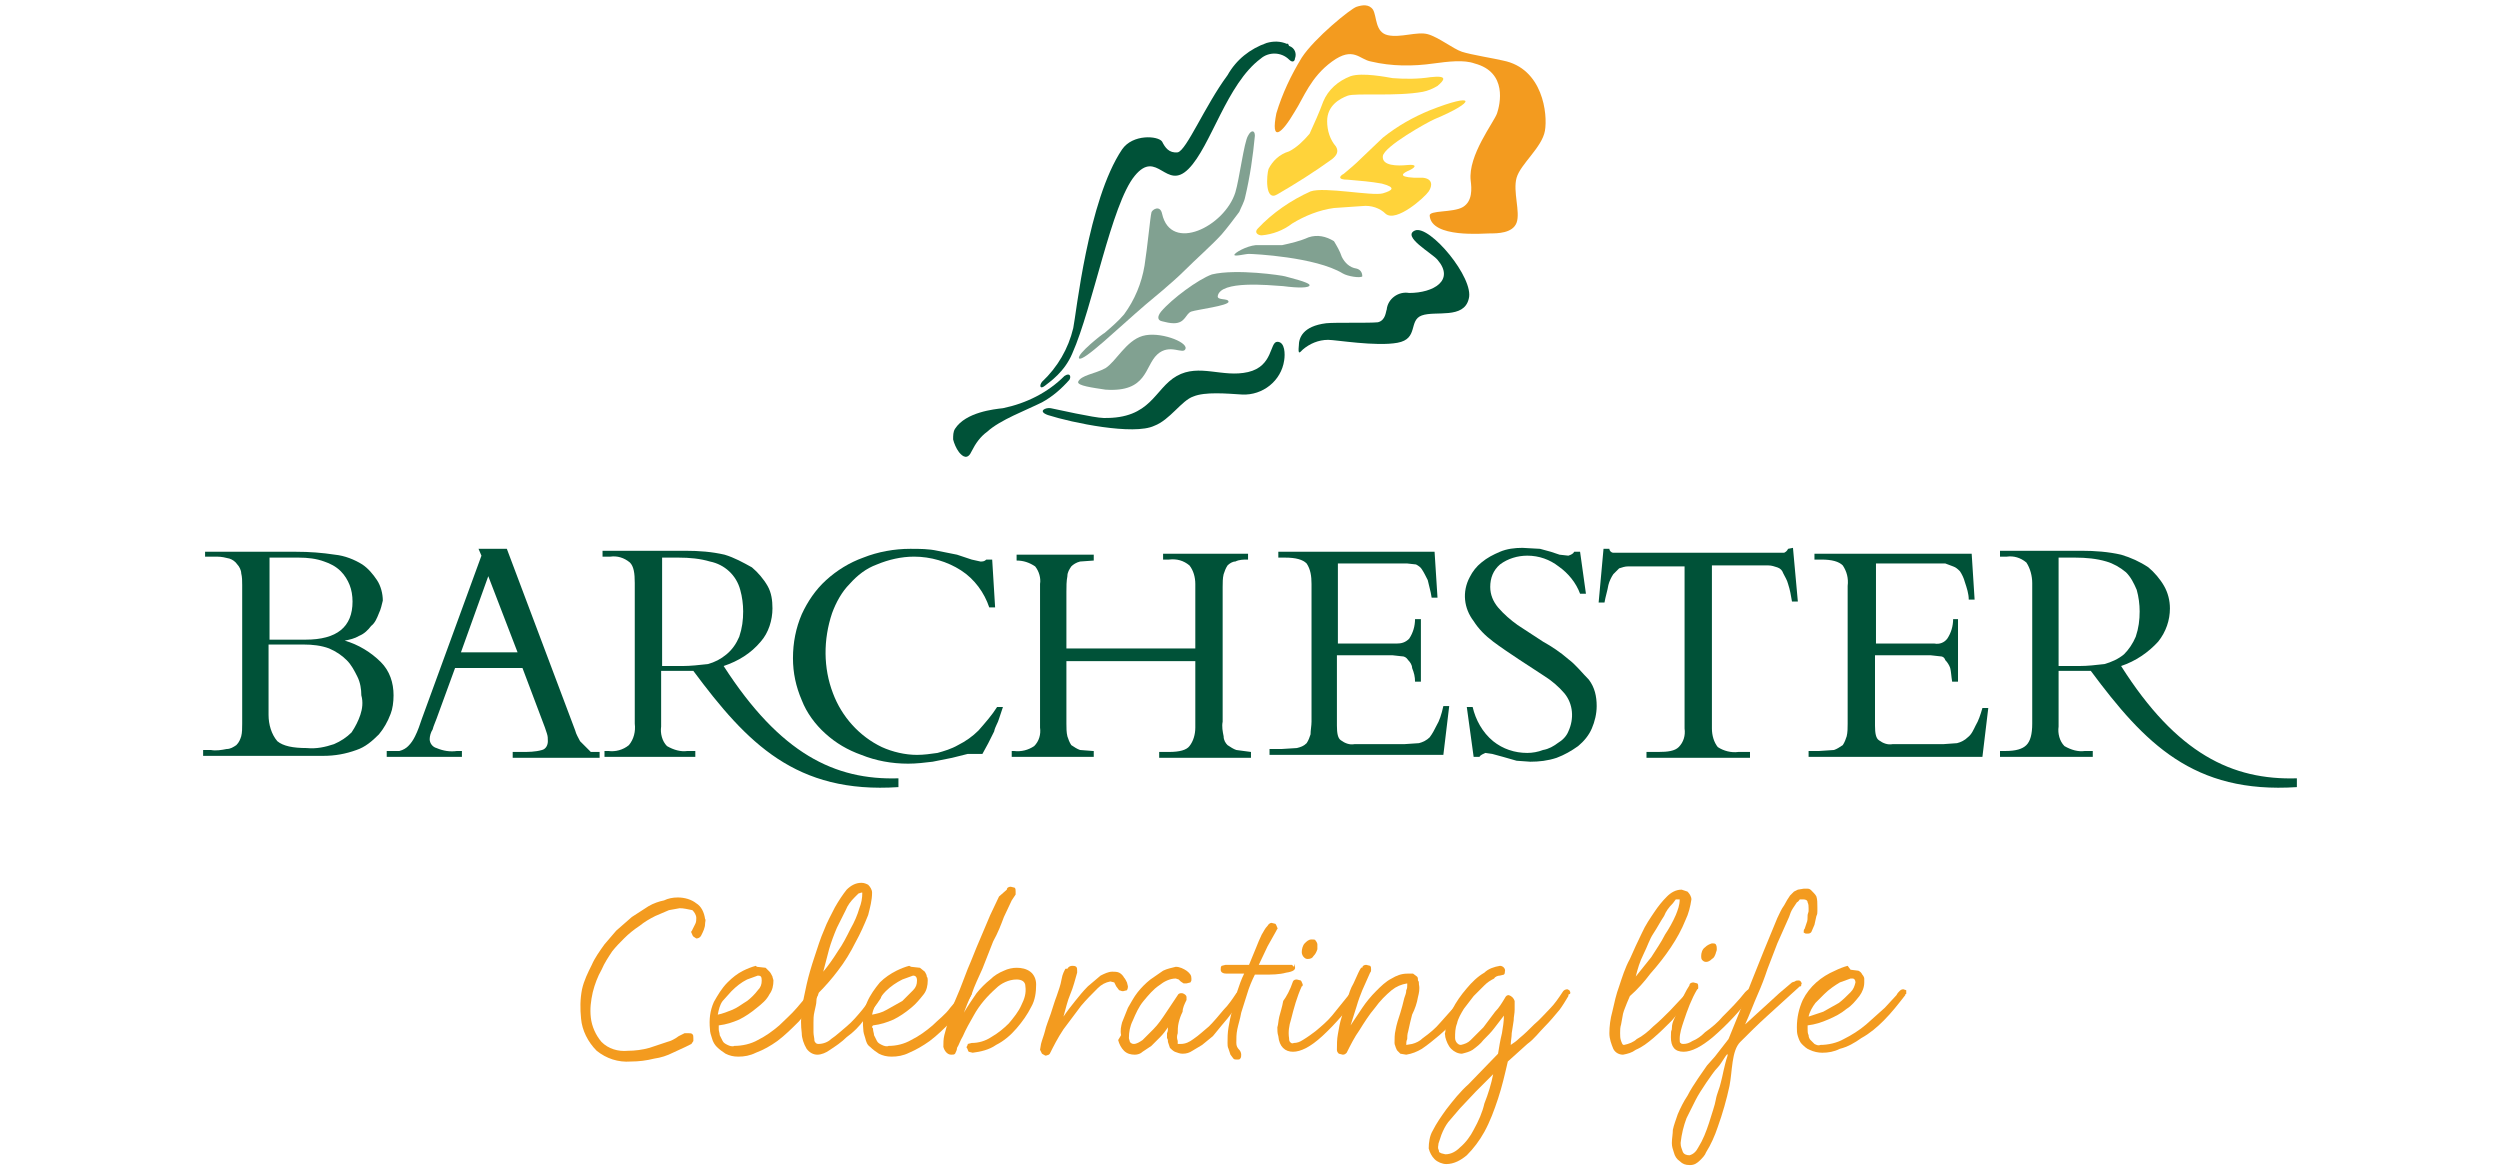 <?xml version="1.0" encoding="UTF-8"?> <!-- Generator: Adobe Illustrator 24.1.0, SVG Export Plug-In . SVG Version: 6.00 Build 0) --> <svg xmlns:cc="http://creativecommons.org/ns#" xmlns:dc="http://purl.org/dc/elements/1.1/" xmlns:rdf="http://www.w3.org/1999/02/22-rdf-syntax-ns#" xmlns="http://www.w3.org/2000/svg" xmlns:xlink="http://www.w3.org/1999/xlink" version="1.1" id="Layer_1" x="0px" y="0px" viewBox="0 0 256 120" style="enable-background:new 0 0 256 120;" xml:space="preserve"> <style type="text/css"> .st0{fill:none;} .st1{fill:#005238;} .st2{fill:#F39B1F;} .st3{fill:#FFD33A;} .st4{fill:#81A191;} </style> <rect x="0" class="st0" width="256" height="120"></rect> <g> <g> <path class="st1" d="M40.3,71.2c0-1.3-0.4-2.5-1.3-3.4c-1-1-2.3-1.8-3.7-2.2c0.5-0.1,1-0.2,1.5-0.5c0.5-0.2,0.9-0.6,1.2-1 c0.4-0.3,0.6-0.8,0.8-1.3c0.2-0.4,0.3-0.9,0.4-1.3c0-0.7-0.2-1.5-0.6-2.1c-0.4-0.6-0.9-1.2-1.5-1.6c-0.8-0.5-1.8-0.9-2.8-1 c-1.3-0.2-2.6-0.3-4-0.3h-9.3V57h1.2c0.5,0,0.9,0.1,1.3,0.2c0.3,0.1,0.6,0.3,0.8,0.6c0.2,0.2,0.4,0.6,0.4,0.9 c0.1,0.4,0.1,0.8,0.1,1.2v14.2c0,0.5,0,0.9-0.1,1.3c-0.1,0.3-0.2,0.6-0.5,0.9c-0.3,0.2-0.6,0.4-1,0.4c-0.5,0.1-1.1,0.2-1.6,0.1 h-0.8v0.6h12.3c1.2,0,2.3-0.2,3.4-0.6c0.9-0.3,1.6-0.9,2.3-1.6c0.5-0.6,0.9-1.3,1.2-2.1C40.2,72.6,40.3,71.9,40.3,71.2 M27.6,57.1 h3c0.9,0,1.8,0.1,2.6,0.4c0.6,0.2,1.2,0.5,1.7,1c0.4,0.4,0.7,0.9,0.9,1.4c0.2,0.5,0.3,1.1,0.3,1.7c0,2.6-1.6,3.9-4.8,3.9h-3.7 L27.6,57.1z M36.9,73.2c-0.2,0.6-0.5,1.2-0.9,1.8c-0.5,0.5-1.1,0.9-1.8,1.2c-0.9,0.3-1.8,0.5-2.8,0.4c-1.4,0-2.4-0.2-3-0.7 c-0.6-0.7-0.9-1.7-0.9-2.7V66h3.6c0.9,0,1.8,0.1,2.6,0.4c0.7,0.3,1.3,0.7,1.8,1.2c0.5,0.5,0.8,1.1,1.1,1.7 c0.3,0.6,0.4,1.3,0.4,1.9C37.2,71.9,37.1,72.6,36.9,73.2"></path> <path class="st1" d="M60,76.5l-0.6-0.6c-0.2-0.4-0.4-0.7-0.5-1.1l-7-18.6H49l0.3,0.7l-6.1,16.7c-0.2,0.6-0.4,1.2-0.7,1.8 c-0.2,0.4-0.4,0.7-0.7,1c-0.2,0.2-0.5,0.4-0.9,0.5h-1.3v0.6h7.7v-0.6h-0.5c-0.7,0.1-1.4,0-2.1-0.3c-0.4-0.1-0.7-0.5-0.7-0.9 c0-0.3,0.1-0.7,0.3-1c0.1-0.4,0.3-0.8,0.4-1.1l1.9-5.2h6.9l2.3,6.1l0.2,0.6c0.1,0.3,0.1,0.5,0.1,0.8c0,0.4-0.2,0.8-0.6,0.9 c-0.7,0.2-1.4,0.2-2.1,0.2h-0.9v0.6h8.9v-0.6h-0.9L60,76.5 M47.2,66.8L50,59l3,7.8H47.2z"></path> <path class="st1" d="M100.2,74.8c-0.6,0.6-1.3,1.1-2.1,1.5c-0.7,0.4-1.4,0.6-2.1,0.8c-0.7,0.1-1.4,0.2-2.1,0.2 c-1.2,0-2.5-0.3-3.6-0.8c-2.3-1.1-4.1-3.1-5-5.5c-1-2.6-1-5.5-0.1-8.2c0.4-1.1,1-2.2,1.8-3c0.8-0.9,1.7-1.6,2.8-2 c1.2-0.5,2.5-0.8,3.8-0.8c1.7,0,3.4,0.5,4.8,1.4c1.4,0.9,2.4,2.3,2.9,3.8h0.6l-0.3-4.9H101c-0.2,0.2-0.4,0.2-0.6,0.2l-0.9-0.2 L98,56.8l-2-0.4c-0.9-0.2-1.8-0.2-2.8-0.2c-1.6,0-3.3,0.3-4.8,0.9c-1.4,0.5-2.7,1.3-3.8,2.3c-1.1,1-1.9,2.2-2.5,3.5 c-0.6,1.4-0.9,2.9-0.9,4.5c0,1.5,0.3,2.9,0.9,4.3c0.5,1.3,1.4,2.5,2.4,3.4c1.1,1,2.3,1.7,3.7,2.2c1.5,0.6,3.1,0.9,4.8,0.9 c0.8,0,1.7-0.1,2.5-0.2l2-0.4l1.6-0.4h1.5l0.6-1.1l0.6-1.2c0.1-0.5,0.4-0.9,0.5-1.3l0.4-1.2h-0.6C101.6,73.2,100.9,74,100.2,74.8"></path> <path class="st1" d="M126.6,76.8c-0.3-0.1-0.6-0.3-0.9-0.5c-0.2-0.2-0.4-0.5-0.4-0.9c-0.1-0.5-0.2-1-0.1-1.5V60.1 c0-0.4,0-0.9,0.1-1.3c0.1-0.3,0.2-0.6,0.4-0.9c0.2-0.2,0.5-0.4,0.8-0.4c0.4-0.2,0.8-0.2,1.3-0.2v-0.6h-8.7v0.6h0.6 c0.8-0.1,1.5,0.1,2.1,0.6c0.4,0.5,0.6,1.2,0.6,1.9v6.6h-13.2v-5.8c0-0.5,0-1.1,0.1-1.6c0-0.4,0.2-0.7,0.4-1 c0.2-0.2,0.5-0.4,0.9-0.5l1.4-0.1v-0.6h-7.9v0.6c0.7,0,1.3,0.2,1.9,0.6c0.4,0.5,0.6,1.2,0.5,1.8v14.7c0.1,0.7-0.1,1.4-0.6,1.9 c-0.6,0.4-1.3,0.6-2.1,0.5h-0.2v0.6h8.4v-0.6h-0.1l-1.3-0.1c-0.3-0.1-0.6-0.3-0.9-0.5c-0.2-0.3-0.3-0.6-0.4-0.9 c-0.1-0.4-0.1-0.9-0.1-1.3v-6.4h13.2v6.8c0,0.7-0.2,1.4-0.6,1.9c-0.3,0.4-1,0.6-2.1,0.6h-1v0.6h9.4v-0.6L126.6,76.8"></path> <path class="st1" d="M147.1,74.3c-0.2,0.4-0.4,0.8-0.7,1.2c-0.3,0.3-0.7,0.5-1.1,0.6l-1.5,0.1h-5.1c-0.5,0.1-1-0.1-1.4-0.4 c-0.3-0.2-0.4-0.7-0.4-1.5v-7.2h5.7l0.9,0.1c0.3,0,0.5,0.1,0.7,0.4c0.2,0.2,0.4,0.5,0.4,0.8c0.2,0.5,0.3,0.9,0.3,1.4h0.6v-6.4 h-0.6c0,0.7-0.2,1.4-0.6,2c-0.4,0.4-0.8,0.5-1.3,0.5h-6v-8.2h7.1l0.9,0.1c0.2,0.1,0.5,0.3,0.6,0.5c0.2,0.3,0.4,0.7,0.6,1.1 c0.1,0.5,0.3,1.1,0.4,1.8h0.6l-0.3-4.7h-16v0.6h0.7c1.1,0,1.8,0.2,2.2,0.6c0.4,0.6,0.5,1.3,0.5,2.1v14.1c0,0.4-0.1,0.9-0.1,1.3 c-0.1,0.3-0.2,0.6-0.4,0.9c-0.3,0.3-0.6,0.4-1,0.5l-1.6,0.1H130v0.6h17.8l0.6-5h-0.6C147.6,73.2,147.4,73.8,147.1,74.3"></path> <path class="st1" d="M160.6,67.5c-0.8-0.7-1.7-1.3-2.6-1.8l-2.6-1.7c-0.7-0.5-1.4-1.1-2-1.8c-0.5-0.6-0.8-1.3-0.8-2.1 c0-0.9,0.3-1.7,1-2.3c0.8-0.6,1.8-0.9,2.8-0.9c1.2,0,2.3,0.4,3.2,1.1c1,0.7,1.8,1.7,2.2,2.8h0.6l-0.6-4.3h-0.6 c-0.1,0.2-0.3,0.3-0.6,0.4l-0.9-0.1l-0.9-0.3l-1.1-0.3l-1.8-0.1c-0.8,0-1.6,0.1-2.3,0.4c-0.7,0.3-1.3,0.6-1.9,1.1 c-0.5,0.4-0.9,0.9-1.2,1.5c-0.8,1.5-0.6,3.2,0.4,4.5c0.5,0.8,1.2,1.5,2,2.1c0.8,0.6,1.7,1.2,2.6,1.8l2.6,1.7 c0.8,0.5,1.5,1.1,2.1,1.8c0.9,1.1,1,2.6,0.4,3.9c-0.2,0.5-0.6,0.9-1.1,1.2c-0.4,0.3-0.9,0.6-1.5,0.7c-0.5,0.2-1.1,0.3-1.6,0.3 c-1.3,0-2.5-0.4-3.5-1.2c-1.1-0.9-1.8-2.2-2.1-3.5h-0.6l0.7,5.1h0.6c0.1-0.2,0.4-0.3,0.6-0.4l0.7,0.1l1.1,0.3l1.4,0.4l1.4,0.1 c0.9,0,1.8-0.1,2.7-0.4c0.8-0.3,1.5-0.7,2.2-1.2c0.6-0.5,1.1-1.1,1.4-1.8c0.3-0.7,0.5-1.5,0.5-2.3c0-1-0.2-1.9-0.8-2.7 C162,68.9,161.4,68.1,160.6,67.5"></path> <path class="st1" d="M183.1,56.2c-0.1,0.2-0.2,0.3-0.4,0.4h-17.5c-0.2,0-0.4-0.2-0.4-0.4h-0.6l-0.5,5.5h0.6 c0.1-0.6,0.3-1.2,0.4-1.8c0.1-0.4,0.3-0.8,0.5-1.1c0.2-0.2,0.4-0.4,0.6-0.6c0.3-0.1,0.6-0.2,0.9-0.2h5.8v16.6 c0.1,0.7-0.1,1.4-0.6,1.9c-0.4,0.4-1.1,0.5-2.1,0.5h-1.2v0.6h10.6v-0.6H178c-0.7,0.1-1.5-0.1-2.1-0.5c-0.4-0.5-0.6-1.2-0.6-1.9 V57.9h5.8c0.3,0,0.6,0.1,0.9,0.2c0.3,0.1,0.5,0.3,0.6,0.6c0.2,0.4,0.4,0.7,0.5,1.1c0.2,0.6,0.3,1.2,0.4,1.8h0.6l-0.5-5.5"></path> <path class="st1" d="M202.3,74.3c-0.2,0.4-0.4,0.9-0.8,1.2c-0.3,0.3-0.7,0.5-1.1,0.6l-1.4,0.1h-5.2c-0.5,0.1-1-0.1-1.4-0.4 c-0.3-0.2-0.4-0.7-0.4-1.5v-7.2h5.7l0.9,0.1c0.3,0,0.5,0.1,0.6,0.4c0.2,0.2,0.4,0.5,0.5,0.8c0.1,0.4,0.1,0.8,0.2,1.4h0.6v-6.4H200 c0,0.7-0.2,1.4-0.6,2c-0.3,0.4-0.8,0.6-1.3,0.5h-6v-8.2h7.1L200,58c0.3,0.1,0.5,0.3,0.7,0.5c0.2,0.3,0.4,0.7,0.5,1.1 c0.2,0.6,0.4,1.2,0.4,1.8h0.6l-0.3-4.7h-16.1v0.6h0.7c1.1,0,1.8,0.2,2.2,0.6c0.4,0.6,0.6,1.3,0.5,2.1v14.1c0,0.4,0,0.9-0.1,1.3 c-0.1,0.3-0.2,0.6-0.4,0.9c-0.3,0.2-0.6,0.4-0.9,0.5l-1.6,0.1h-1v0.6H203l0.6-5H203C202.8,73.2,202.6,73.8,202.3,74.3"></path> <path class="st1" d="M74.1,68.2c1.5-0.5,2.8-1.3,3.8-2.5c0.8-0.9,1.2-2.2,1.2-3.4c0-0.8-0.1-1.6-0.5-2.3c-0.4-0.7-1-1.4-1.6-1.9 c-0.9-0.5-1.8-1-2.8-1.3c-1.3-0.3-2.6-0.4-4-0.4h-8.5V57h0.8c0.7-0.1,1.4,0.1,2,0.6c0.4,0.4,0.5,1.1,0.5,2.1v14.4 c0.1,0.8-0.1,1.6-0.6,2.2c-0.6,0.5-1.4,0.7-2.1,0.6h-0.4v0.6h9.3v-0.6h-0.8c-0.7,0.1-1.4-0.1-2.1-0.5c-0.5-0.5-0.7-1.3-0.6-2v-5.7 h3.3c5.5,7.4,10.5,12.6,21,11.9v-0.9C85.5,79.9,79.9,77.2,74.1,68.2 M69.9,68.2h-2.1V57.1h1.7c1.1,0,2.2,0.1,3.2,0.4 c1.5,0.3,2.7,1.4,3.1,2.9c0.2,0.7,0.3,1.5,0.3,2.2c0,0.9-0.1,1.7-0.4,2.6c-0.3,0.7-0.7,1.3-1.3,1.8c-0.6,0.5-1.2,0.8-1.9,1 C71.6,68.1,70.7,68.2,69.9,68.2"></path> <path class="st1" d="M217.2,68.2c1.5-0.5,2.8-1.4,3.8-2.5c0.8-1,1.2-2.2,1.2-3.4c0-0.8-0.2-1.6-0.6-2.3c-0.4-0.7-1-1.4-1.6-1.9 c-0.9-0.6-1.8-1-2.8-1.3c-1.3-0.3-2.7-0.4-4-0.4h-8.4V57h0.7c0.7-0.1,1.4,0.1,2,0.6c0.4,0.6,0.6,1.4,0.6,2.1v14.4 c0,1.1-0.2,1.8-0.6,2.2c-0.4,0.4-1.1,0.6-2.1,0.6h-0.6v0.6h9.5v-0.6h-0.8c-0.7,0.1-1.4-0.1-2.1-0.5c-0.5-0.5-0.7-1.3-0.6-2v-5.7 h3.3c5.5,7.4,10.5,12.6,21.1,11.9v-0.9C228.6,79.9,222.9,77.2,217.2,68.2 M212.9,68.2h-2.1V57.1h1.7c1.1,0,2.2,0.1,3.2,0.4 c0.7,0.2,1.4,0.6,2,1.1c0.5,0.5,0.8,1.1,1.1,1.8c0.2,0.7,0.3,1.5,0.3,2.2c0,0.9-0.1,1.7-0.4,2.6c-0.3,0.7-0.7,1.3-1.2,1.8 c-0.6,0.5-1.3,0.8-2,1C214.6,68.1,213.8,68.2,212.9,68.2"></path> <path class="st1" d="M133.4,35.8c0.7-0.6,1.6-1,2.6-1c0.8,0,4.9,0.7,7.1,0.3c2.2-0.4,1.1-2.3,2.5-2.8c1.4-0.5,4.3,0.4,4.8-1.7 c0.6-2.1-4-7.6-5.5-7c-1.4,0.6,1.7,2.3,2.3,3c1.8,2.1-0.4,3.4-2.9,3.4c-1.1-0.2-2.2,0.6-2.3,1.7c-0.1,0.2-0.1,1.1-0.9,1.3 c-0.9,0.1-4.3,0-5.3,0.1c-2.4,0.3-2.8,1.5-2.8,2.3C132.9,36.4,133.1,36.1,133.4,35.8"></path> <path class="st1" d="M118.2,43.6c1.6-0.6,2.8-2.6,4-3c1.2-0.5,3.4-0.3,5-0.2c2.1,0.1,4-1.4,4.3-3.5c0.1-0.6,0.1-1.9-0.7-1.9 s-0.4,2.5-3,3.1c-2.6,0.6-5-0.9-7.3,0.4c-2.3,1.3-2.6,4.4-7.5,4.3c-0.9,0-4.9-0.9-5.4-1c-0.5-0.1-1.4,0.3-0.3,0.7 C109.8,43.3,116.1,44.6,118.2,43.6"></path> </g> <g> <path class="st2" d="M132.6,11.4c0.9-1.4,1.6-3.5,3.8-5.1s2.8-0.2,4,0c2.1,0.5,4.3,0.5,6.4,0.2c1.5-0.2,3.1-0.4,4.2,0 c3.4,0.9,2.6,4.2,2.3,5.1c-0.3,0.9-3,4.3-2.7,6.9c0.1,0.8,0.2,2.1-0.8,2.7s-3.5,0.3-3.4,0.9c0.2,2.3,5.5,1.8,6.2,1.8 c0.7,0,2.3,0,2.7-1.1c0.4-1.1-0.4-3.2,0-4.6c0.4-1.4,2.6-3.1,2.9-4.8S158,7,153.9,6.2c-0.8-0.2-3.3-0.6-4.2-0.9 c-0.9-0.3-2.4-1.5-3.5-1.8c-1.1-0.3-2.8,0.4-4.1,0.1c-1.3-0.3-1.1-1.9-1.5-2.6c-0.4-0.6-1.1-0.5-1.7-0.3c-0.6,0.2-4.3,3.2-5.6,5.2 c-1.1,1.8-2,3.7-2.6,5.7C130.1,14.6,131.2,13.8,132.6,11.4"></path> <path class="st3" d="M129.9,17.3c-0.2,0.6-0.4,3.4,0.9,2.6c1.9-1.1,3.8-2.3,5.6-3.6c0.5-0.4,0.7-0.8,0.4-1.3 c-0.6-0.7-0.9-1.6-0.9-2.6c0-1.6,1.3-2.3,2.1-2.6s5,0.1,7.7-0.4c0.5-0.1,1-0.3,1.5-0.6c0.7-0.6,1.1-1.1-0.7-0.9 c-1.3,0.2-2.6,0.2-3.9,0.1c-0.6-0.1-3.1-0.6-4.3-0.2c-1.3,0.5-2.3,1.4-2.8,2.6c-0.4,1.1-0.9,2.2-1.4,3.3c-0.6,0.7-1.3,1.4-2.1,1.8 C131,15.8,130.3,16.5,129.9,17.3"></path> <path class="st3" d="M138,18.4c1.2,0.1,2.4,0.2,3.5,0.4c1.5,0.4,1.1,0.7,0.1,1c-1.1,0.3-6-0.7-7.4-0.2c-2,0.9-3.9,2.2-5.4,3.8 c-0.4,0.4,0,0.7,0.4,0.7c1.1-0.1,2.2-0.5,3.1-1.2c1.3-0.8,2.8-1.4,4.3-1.6l2.9-0.2c0.9-0.1,1.8,0.2,2.4,0.8c1.1,0.9,4-1.7,4.4-2.3 c0.4-0.6,0.4-1.3-0.6-1.4h-0.9c-1.8-0.1-1.1-0.5-0.4-0.8c0.6-0.3,0.7-0.6-0.3-0.5c-1,0.1-2.6,0.1-2.5-0.9c0.1-1,4.6-3.5,5.3-3.8 c4.3-1.8,4.3-2.8-0.5-0.9c-1.7,0.7-3.3,1.6-4.8,2.8l-2.2,2.1c-0.6,0.6-1.2,1.1-1.8,1.6C137.2,18,136.9,18.4,138,18.4"></path> <path class="st4" d="M118.9,31.9c1.1-1.3,3.8-3.3,5.2-3.8c2.5-0.6,7.2,0.1,7.5,0.2c0.3,0.1,2.5,0.6,2.5,0.9c0,0.3-1.2,0.3-2.7,0.1 c-1.5-0.1-6.4-0.6-6.7,1c-0.1,0.5,1.1,0.2,1.1,0.6c0,0.4-3.2,0.8-3.8,1c-0.6,0.2-0.6,1.2-1.8,1.2c-0.4,0-0.8-0.1-1.2-0.2 C118.5,32.8,118.5,32.4,118.9,31.9"></path> <path class="st1" d="M97.8,43.9c1.1-1.7,4-2,4.9-2.1c2.4-0.5,4.6-1.6,6.3-3.3c0.6-0.4,0.7,0.1,0.5,0.4c-0.8,0.9-1.7,1.7-2.8,2.3 c-1.6,0.8-4.3,1.8-5.6,3c-0.7,0.5-1.2,1.2-1.6,2c-0.4,0.9-0.9,0.6-1.3,0.1c-0.3-0.4-0.5-0.9-0.6-1.3 C97.6,44.6,97.6,44.2,97.8,43.9"></path> <path class="st1" d="M131.8,4.5c-0.7-0.3-1.4-0.3-2.1-0.1c-1.7,0.6-3.1,1.7-4,3.3c-2.3,3.1-4.2,7.7-5.1,7.9 c-0.9,0.1-1.3-0.5-1.6-1.1c-0.4-0.6-3-0.8-4.1,0.8c-3.5,5.2-4.7,16.9-5,18.3c-0.5,2.1-1.6,4-3.2,5.5c-0.3,0.4-0.2,0.8,0.3,0.4 c0.5-0.4,2-1.4,2.8-3.3c2.1-4.7,4-15.3,6.4-18.2c2.3-2.8,3.2,1.6,5.5-0.7s3.9-8.7,7.4-11.3c0.8-0.7,2.1-0.7,2.9,0.1 c0.4,0.4,0.6,0.1,0.6-0.1c0.2-0.5,0-1.1-0.6-1.3C131.9,4.5,131.9,4.4,131.8,4.5"></path> </g> <g> <path class="st4" d="M110.4,39.1c-0.1,0.4,1.5,0.6,2.8,0.8c4.3,0.3,4-2.4,5.3-3.6c1.3-1.2,2.7,0.1,2.9-0.6 c0.2-0.7-2.7-1.8-4.4-1.3c-1.7,0.5-2.7,2.6-3.8,3.3C112.1,38.3,110.7,38.4,110.4,39.1"></path> <path class="st4" d="M139.5,28.3c0-0.4-0.2-0.7-0.6-0.8c-0.7-0.1-1.2-0.6-1.5-1.2c-0.2-0.6-0.5-1.1-0.8-1.6 c-0.8-0.5-1.7-0.7-2.6-0.4c-0.9,0.4-1.8,0.6-2.7,0.8h-2.7c-1,0.1-2.2,0.8-2.2,1c0,0.2,1.1-0.1,1.5-0.1s6.8,0.3,9.6,2 C138,28.3,139.3,28.5,139.5,28.3"></path> <path class="st4" d="M110.5,36.7c0.4,0.4,4-3.1,6.8-5.5c0.6-0.5,2.8-2.3,4-3.5c1.2-1.2,2.8-2.6,3.8-3.7c0.6-0.7,1.2-1.5,1.8-2.3 c0.2-0.5,0.5-1,0.6-1.5c0.5-2.1,0.8-4.2,1-6.3c0-0.6-0.4-0.6-0.7,0c-0.4,0.6-0.9,4.5-1.3,5.8c-1.1,3.5-6.6,6.2-7.5,2.2 c-0.2-1-1.1-0.4-1.1-0.1c-0.1,0.3-0.4,3.5-0.7,5.4c-0.3,1.8-1,3.5-2.1,5c-0.6,0.7-1.3,1.3-2,1.9C113,34.1,110.2,36.3,110.5,36.7"></path> </g> <g> <path class="st2" d="M63.1,95.3l1.6-1.4l1.7-1.1c0.5-0.3,1.1-0.5,1.6-0.6c0.4-0.2,0.9-0.3,1.4-0.3c0.7,0,1.4,0.2,1.9,0.6 c0.5,0.3,0.8,0.9,0.9,1.6c0.1,0.1,0,0.3,0,0.5c0,0.4-0.2,0.8-0.4,1.2c-0.1,0.2-0.3,0.3-0.5,0.3L71,95.9c-0.1-0.1-0.1-0.2-0.2-0.4 c-0.1-0.1,0.1-0.2,0.1-0.3c0.1-0.2,0.2-0.4,0.3-0.6c0.1-0.2,0.1-0.4,0.1-0.6c0-0.3-0.2-0.6-0.4-0.8C70.4,93.1,70,93,69.6,93 l-1.1,0.2l-1.4,0.6c-0.6,0.3-1.1,0.6-1.6,1c-0.6,0.4-1.1,0.8-1.6,1.3c-0.4,0.4-0.8,0.8-1.2,1.3c-0.4,0.6-0.8,1.2-1.1,1.9 c-0.4,0.7-0.7,1.5-0.9,2.3c-0.2,0.9-0.3,1.7-0.2,2.6c0.1,0.9,0.5,1.8,1.1,2.5c0.7,0.7,1.7,1,2.7,0.9c0.7,0,1.5-0.1,2.2-0.3 l1.8-0.6c0.4-0.1,0.8-0.3,1.2-0.6l0.6-0.3h0.4c0.2,0,0.3,0,0.4,0.1c0.1,0.1,0.1,0.2,0.1,0.4v0.3l-0.2,0.3l-0.6,0.3l-1.3,0.6 c-0.6,0.3-1.2,0.5-1.9,0.6c-0.8,0.2-1.6,0.3-2.4,0.3c-1.3,0.1-2.5-0.3-3.5-1.1c-0.9-0.9-1.5-2.1-1.6-3.3c-0.1-1-0.1-2,0.1-3 c0.2-0.9,0.6-1.7,1-2.5c0.3-0.7,0.8-1.4,1.3-2.1l1.2-1.4"></path> <path class="st2" d="M77.5,99l0.9,0.1l0.4,0.4c0.1,0.1,0.2,0.3,0.3,0.5c0,0.1,0.1,0.3,0.1,0.4c0,0.5-0.1,1-0.4,1.4 c-0.3,0.6-0.8,1-1.3,1.4c-0.6,0.5-1.2,0.9-1.8,1.2c-0.7,0.3-1.3,0.5-2.1,0.6v0.4c0,0.2,0.1,0.4,0.1,0.6c0.1,0.2,0.2,0.4,0.3,0.6 c0.1,0.2,0.3,0.3,0.5,0.4c0.2,0.1,0.5,0.2,0.7,0.1c0.8,0,1.7-0.2,2.4-0.6c0.8-0.4,1.5-0.9,2.2-1.5c0.6-0.6,1.2-1.1,1.8-1.8 l1.1-1.3c0.1-0.2,0.2-0.3,0.3-0.4c0.1-0.1,0.2-0.2,0.4-0.2c0.1,0,0.2,0.1,0.3,0.1c0.1,0.1,0.1,0.2,0.1,0.3v0.1l-0.1,0.2 c-0.5,0.9-1.2,1.8-1.9,2.6c-0.7,0.7-1.4,1.4-2.2,2c-0.7,0.5-1.4,0.9-2.2,1.2c-0.6,0.3-1.2,0.4-1.8,0.4c-0.5,0-0.9-0.1-1.3-0.3 c-0.3-0.2-0.6-0.4-0.9-0.7c-0.2-0.2-0.4-0.5-0.5-0.9c-0.1-0.3-0.2-0.6-0.2-0.9c-0.1-1,0-1.9,0.4-2.8c0.4-0.7,0.8-1.4,1.4-2 c0.5-0.5,1-0.9,1.6-1.2c0.4-0.2,0.9-0.4,1.3-0.5 M74.9,101.5l-0.9,1c-0.3,0.4-0.4,0.9-0.5,1.4c0.5-0.1,1-0.3,1.5-0.5 c0.5-0.2,1-0.6,1.5-0.9c0.4-0.3,0.8-0.7,1.1-1.1c0.3-0.3,0.4-0.6,0.4-1c0-0.4-0.1-0.5-0.4-0.5l-1.1,0.4 C75.9,100.6,75.4,101,74.9,101.5"></path> <path class="st2" d="M86.7,91.1c0.4-0.4,0.9-0.7,1.5-0.7c0.3,0,0.5,0.1,0.7,0.2c0.2,0.2,0.4,0.5,0.4,0.8c0,0.8-0.2,1.5-0.4,2.3 c-0.4,1-0.8,1.9-1.3,2.8c-0.5,1-1.1,2-1.8,2.9c-0.6,0.8-1.3,1.6-2,2.3c-0.1,0.3-0.2,0.5-0.2,0.8c0,0.3-0.1,0.6-0.2,1.1 c-0.1,0.4-0.1,0.8-0.1,1.1v1c0,0.3,0.1,0.6,0.1,0.9c0.1,0.2,0.2,0.3,0.4,0.3c0.5,0,1-0.2,1.3-0.5c0.6-0.4,1.1-0.9,1.6-1.3 c0.6-0.5,1.1-1.1,1.6-1.7l1.3-1.7c0.1-0.1,0.3-0.3,0.4-0.3l0.2,0.1c0.1,0.1,0.1,0.2,0.1,0.3l-0.1,0.4c-0.5,0.8-1.1,1.5-1.7,2.2 c-0.5,0.7-1.1,1.3-1.8,1.8c-0.5,0.5-1.1,0.9-1.7,1.3c-0.4,0.3-0.9,0.5-1.3,0.5c-0.4,0-0.8-0.2-1.1-0.6c-0.3-0.5-0.5-1.1-0.5-1.6 c-0.1-0.8-0.1-1.5,0-2.3c0.1-0.9,0.3-1.8,0.5-2.7c0.2-0.9,0.5-1.9,0.8-2.8c0.3-0.9,0.6-1.9,1-2.8c0.3-0.8,0.7-1.5,1.1-2.3 C85.9,92.2,86.3,91.6,86.7,91.1 M87.5,91.9c-0.4,0.4-0.7,0.8-0.9,1.3c-0.3,0.6-0.6,1.2-0.9,1.8c-0.3,0.7-0.6,1.5-0.8,2.2l-0.6,2.3 c0.5-0.6,1-1.3,1.5-2.1c0.5-0.7,0.9-1.5,1.3-2.3c0.4-0.7,0.7-1.4,0.9-2.1c0.2-0.5,0.3-1,0.3-1.6h-0.1l-0.3,0.1 C87.8,91.6,87.6,91.8,87.5,91.9"></path> <path class="st2" d="M93.3,99l0.9,0.1l0.5,0.4c0.1,0.2,0.2,0.3,0.2,0.5c0.1,0.1,0.1,0.3,0.1,0.4c0,0.5-0.1,1-0.4,1.4 c-0.4,0.5-0.8,1-1.3,1.4c-0.6,0.5-1.2,0.9-1.8,1.2c-0.7,0.3-1.3,0.5-2.1,0.6c-0.1,0.1-0.1,0.1-0.1,0.2c0.1,0.1,0.1,0.1,0.1,0.2 c0,0.2,0.1,0.4,0.1,0.6c0.1,0.2,0.2,0.4,0.3,0.6c0.1,0.2,0.3,0.3,0.5,0.4c0.2,0.1,0.5,0.2,0.7,0.1c0.8,0,1.6-0.2,2.3-0.6 c0.8-0.4,1.5-0.9,2.2-1.5c0.6-0.6,1.3-1.1,1.8-1.8l1.1-1.3c0.1-0.2,0.2-0.4,0.4-0.4s0.1-0.2,0.3-0.2l0.3,0.1 c0.1,0.1,0.1,0.2,0.1,0.3v0.1l-0.1,0.2c-0.5,0.9-1.2,1.8-2,2.6c-0.7,0.7-1.4,1.4-2.2,2c-0.7,0.5-1.4,0.9-2.1,1.2 c-0.6,0.3-1.2,0.4-1.8,0.4c-0.5,0-0.9-0.1-1.3-0.3c-0.3-0.2-0.6-0.4-0.9-0.7c-0.3-0.2-0.4-0.5-0.5-0.9c-0.1-0.3-0.2-0.6-0.2-0.9 c-0.1-1,0-1.9,0.4-2.8c0.3-0.7,0.8-1.4,1.3-2c0.5-0.5,1.1-0.9,1.7-1.2c0.4-0.2,0.9-0.4,1.3-0.5 M90.7,101.5 c-0.3,0.3-0.5,0.6-0.8,1c-0.3,0.4-0.5,0.9-0.6,1.4c0.5-0.1,1-0.2,1.5-0.5l1.6-0.9l1.1-1.1c0.3-0.3,0.4-0.6,0.4-1 c0-0.4-0.2-0.5-0.4-0.5l-1.1,0.4C91.8,100.6,91.2,101,90.7,101.5"></path> <path class="st2" d="M103.1,91.1c0-0.2,0.2-0.3,0.4-0.3c0,0,0,0,0,0l0.4,0.1c0.1,0.1,0.1,0.2,0.1,0.4v0.3l-0.4,0.6l-0.8,1.7 c-0.3,0.8-0.6,1.6-1.1,2.5l-1.1,2.8c-0.4,0.9-0.8,1.7-1.1,2.6c-0.4,0.8-0.6,1.4-0.8,1.9c0.4-0.7,0.9-1.4,1.3-2 c0.4-0.5,0.9-1,1.4-1.4c0.4-0.4,0.9-0.7,1.4-0.9c0.4-0.2,0.9-0.3,1.3-0.3c0.5,0,1,0.1,1.4,0.4c0.4,0.3,0.6,0.8,0.6,1.3 c0,0.8-0.1,1.6-0.5,2.3c-0.4,0.8-0.9,1.5-1.5,2.2c-0.6,0.7-1.3,1.3-2.1,1.7c-0.7,0.5-1.6,0.7-2.4,0.8l-0.4-0.1 c-0.1-0.1-0.1-0.3-0.2-0.4c-0.1-0.1,0.1-0.2,0.1-0.4l0.4-0.1c0.7,0,1.4-0.2,2-0.6c0.7-0.4,1.3-0.9,1.8-1.4c0.5-0.6,1-1.2,1.3-1.9 c0.3-0.6,0.5-1.2,0.4-1.9c0-0.5-0.4-0.7-0.9-0.7c-0.8,0-1.6,0.4-2.1,0.9c-0.9,0.8-1.7,1.7-2.3,2.8c-0.4,0.7-0.8,1.4-1.1,2.1 c-0.3,0.5-0.4,0.9-0.6,1.2c0,0.2-0.1,0.4-0.2,0.6c-0.1,0.1-0.2,0.1-0.4,0.1c-0.4,0-0.7-0.4-0.8-0.8c0-0.4,0-0.8,0.1-1.2 c0.1-0.4,0.3-1.1,0.5-1.8c0.2-0.7,0.4-1.3,0.8-2.2c0.4-0.9,0.7-1.8,1.1-2.8c0.4-0.9,0.8-2,1.2-2.9l1.1-2.6l0.9-1.9L103.1,91.1"></path> <path class="st2" d="M109.3,99.2c0.1-0.2,0.3-0.3,0.5-0.3c0.1,0,0.3,0,0.4,0.1c0.1,0.1,0.1,0.2,0.1,0.4v0.2 c-0.2,0.7-0.4,1.5-0.7,2.2c-0.3,0.7-0.5,1.6-0.7,2.3c0.4-0.6,0.8-1.1,1.2-1.6c0.4-0.5,0.8-1,1.3-1.5l1.3-1.1 c0.4-0.2,0.8-0.4,1.2-0.4c0.2,0,0.5,0,0.7,0.1c0.2,0.1,0.4,0.3,0.5,0.5c0.1,0.1,0.2,0.3,0.3,0.5l0.1,0.4c0,0.1,0,0.2-0.1,0.4 l-0.4,0.1c-0.2,0-0.3-0.1-0.4-0.1l-0.3-0.4l-0.2-0.4l-0.4-0.1c-0.5,0.1-0.9,0.3-1.3,0.7c-0.6,0.6-1.2,1.2-1.7,1.8 c-0.6,0.8-1.2,1.6-1.8,2.4c-0.6,0.9-1,1.7-1.4,2.5l-0.1,0.1l-0.3,0.1c-0.1,0-0.2-0.1-0.4-0.2l-0.2-0.4l0.1-0.6 c0.1-0.4,0.3-0.9,0.4-1.3c0.1-0.5,0.4-1.2,0.6-1.8c0.2-0.6,0.4-1.3,0.6-1.8c0.2-0.6,0.4-1.1,0.5-1.7c0.1-0.6,0.3-0.9,0.4-1.1"></path> <path class="st2" d="M114.8,106c-0.1-0.5,0-0.9,0.1-1.3c0.2-0.5,0.4-1,0.6-1.5c0.3-0.5,0.6-1.1,1-1.6c0.4-0.5,0.8-0.9,1.3-1.3 l1.3-0.9c0.4-0.2,0.9-0.3,1.3-0.4c0.4,0,0.8,0.2,1.1,0.4c0.4,0.3,0.5,0.5,0.5,0.8c0,0.3,0,0.2-0.1,0.4l-0.4,0.1h-0.3l-0.3-0.2 l-0.2-0.2l-0.3-0.1c-0.6,0-1.2,0.3-1.7,0.7c-0.6,0.4-1.1,1-1.6,1.6c-0.5,0.6-0.8,1.3-1.1,2c-0.3,0.6-0.4,1.2-0.4,1.8 c0,0.1,0.1,0.3,0.1,0.4c0.1,0.1,0.2,0.2,0.4,0.2c0.3,0,0.6-0.2,0.9-0.4l1.1-1.1c0.5-0.5,0.9-1.1,1.3-1.7c0.4-0.6,0.8-1.2,1.2-1.8 c0.1-0.2,0.3-0.2,0.4-0.2c0.2,0,0.5,0.2,0.5,0.4v0.3c-0.2,0.4-0.4,0.8-0.4,1.2c-0.2,0.4-0.3,0.7-0.4,1.1c-0.1,0.4-0.1,0.8-0.1,1.1 c-0.1,0.3-0.1,0.5,0,0.8v0.3h0.3c0.5,0,0.9-0.2,1.3-0.5c0.6-0.4,1.1-0.9,1.6-1.3c0.5-0.5,1-1.1,1.5-1.7c0.5-0.5,0.9-1.1,1.3-1.7 c0.1-0.1,0.3-0.3,0.4-0.3l0.3,0.1l0.1,0.2c0,0.2-0.1,0.3-0.1,0.4c-0.7,1-1.4,2-2.2,2.9l-0.9,1.1l-1.1,0.9l-1,0.6 c-0.3,0.2-0.6,0.3-1,0.3c-0.3,0-0.5-0.1-0.8-0.2c-0.2-0.1-0.4-0.3-0.5-0.4l-0.2-0.6c0-0.1,0-0.3-0.1-0.4v-0.5 c0.1-0.2,0.1-0.4,0.1-0.6c-0.2,0.3-0.5,0.7-0.8,1l-0.9,0.9l-0.9,0.6c-0.2,0.2-0.5,0.3-0.8,0.3c-0.4,0-0.8-0.1-1.1-0.4 c-0.3-0.3-0.5-0.7-0.6-1.1"></path> <path class="st2" d="M132.6,98.7V99c0.1,0.3-0.2,0.5-0.9,0.6c-0.7,0.2-1.5,0.2-2.3,0.2h-0.9c-0.3,0.6-0.6,1.3-0.8,2 c-0.2,0.6-0.4,1.3-0.6,1.9c-0.1,0.6-0.3,1.2-0.4,1.7c-0.1,0.5-0.1,0.9-0.1,1.4c0,0.3,0.1,0.5,0.3,0.7c0.1,0.1,0.2,0.3,0.2,0.5 c0,0.1,0,0.3-0.1,0.4c-0.1,0.1-0.1,0.1-0.3,0.1c-0.2,0-0.3,0-0.4-0.1c-0.1-0.1-0.2-0.3-0.3-0.4l-0.2-0.6c-0.1-0.2-0.1-0.4-0.1-0.6 c0-0.5,0-1,0.1-1.6c0.1-0.6,0.2-1.1,0.4-1.8c0.1-0.6,0.3-1.2,0.5-1.9c0.2-0.6,0.4-1.2,0.7-1.8h-1.8c-0.3,0-0.6-0.1-0.6-0.4 c0-0.2,0-0.3,0.1-0.4l0.4-0.1h2.4l0.7-1.7c0.2-0.5,0.4-1,0.6-1.4c0.2-0.3,0.3-0.6,0.6-0.9c0.1-0.2,0.3-0.3,0.4-0.3l0.4,0.1 c0.1,0.1,0.1,0.2,0.2,0.4c0.1,0.1-0.1,0.2-0.1,0.3l-0.9,1.6l-0.9,1.9h3.4l0.2,0.2"></path> <path class="st2" d="M132.4,100.5c0.1-0.2,0.3-0.2,0.4-0.2l0.4,0.1c0.1,0.1,0.1,0.2,0.2,0.4c0,0.1,0,0.2-0.1,0.2 c-0.5,1.1-0.8,2.2-1.1,3.4c-0.2,0.6-0.3,1.3-0.2,1.9c0,0.1,0,0.3,0.1,0.4c0.1,0.1,0.2,0.2,0.4,0.1c0.3,0,0.6-0.1,0.9-0.3 c0.5-0.3,0.9-0.6,1.3-0.9c0.6-0.5,1.2-1,1.7-1.6l2.1-2.6c0.1-0.2,0.2-0.3,0.4-0.3l0.2,0.1l0.1,0.2v0.2l-0.1,0.2 c-1.1,1.6-2.3,3-3.7,4.3c-1.2,1.1-2.2,1.6-3,1.6c-0.8,0-1.4-0.5-1.5-1.6c-0.1-0.3-0.1-0.6-0.1-0.9c0.1-0.3,0.1-0.7,0.2-1.1 c0.1-0.4,0.3-1,0.4-1.6C131.7,102.1,132.1,101.4,132.4,100.5 M134.9,97.2c-0.1,0.3-0.2,0.5-0.4,0.7c-0.1,0.2-0.3,0.3-0.6,0.3 c-0.2,0-0.3-0.1-0.4-0.2c-0.1-0.1-0.2-0.3-0.2-0.5c0-0.3,0.1-0.7,0.3-0.9c0.2-0.2,0.4-0.4,0.7-0.4c0.2,0,0.4,0,0.4,0.1 c0.1,0.1,0.2,0.3,0.2,0.4V97.2"></path> <path class="st2" d="M139.5,99.1c0-0.2,0.2-0.3,0.4-0.3l0.4,0.1c0.1,0.1,0.1,0.2,0.1,0.4c0,0.1,0,0.2-0.1,0.3l-0.8,1.8 c-0.2,0.5-0.4,1-0.6,1.7c-0.2,0.6-0.4,1.3-0.6,1.9l1.2-1.8c0.4-0.6,0.9-1.2,1.4-1.7c0.5-0.5,1-1,1.6-1.3c0.5-0.3,1-0.5,1.6-0.5 h0.6l0.4,0.3c0.1,0.1,0.1,0.2,0.1,0.4c0.1,0.1,0.1,0.2,0.1,0.4c0.1,0.5,0,0.9-0.1,1.3c-0.1,0.6-0.3,1.2-0.6,1.8l-0.2,0.8l-0.2,0.9 c-0.1,0.3-0.1,0.6-0.1,0.8c-0.1,0.2-0.1,0.4-0.1,0.6l0.6-0.1c0.4-0.1,0.8-0.3,1.1-0.6c0.7-0.5,1.3-1,1.8-1.6c0.9-1,1.8-2,2.6-3 c0.1-0.2,0.2-0.3,0.4-0.3l0.2,0.1l0.1,0.2v0.2c-0.1,0.1-0.1,0.1-0.1,0.2l-1.5,2c-0.5,0.7-1.1,1.3-1.8,1.9c-0.6,0.5-1.2,1-1.8,1.4 c-0.5,0.3-1,0.5-1.6,0.6l-0.6-0.1c-0.1-0.1-0.2-0.2-0.3-0.3c-0.1-0.1-0.1-0.2-0.2-0.4c0-0.1-0.1-0.2-0.1-0.4c0-0.4,0-0.9,0.1-1.3 c0.1-0.6,0.3-1.2,0.5-1.8l0.2-0.7l0.2-0.8c0.1-0.3,0.2-0.5,0.2-0.8c0.1-0.2,0.1-0.3,0.1-0.5v-0.2c-0.6,0.1-1.1,0.3-1.6,0.7 c-0.6,0.5-1.2,1.1-1.7,1.8c-0.6,0.7-1.1,1.5-1.6,2.3c-0.5,0.7-0.9,1.5-1.3,2.3c-0.1,0.1-0.2,0.2-0.4,0.2l-0.4-0.1 c-0.1-0.1-0.2-0.2-0.2-0.4c0-0.5,0-1.1,0.1-1.6c0.1-0.6,0.2-1.2,0.4-1.8c0.1-0.6,0.3-1.2,0.6-1.8c0.1-0.5,0.3-1.1,0.6-1.6l0.5-1.1 C139.3,99.2,139.4,99,139.5,99.1"></path> <path class="st2" d="M160.6,102c-0.3,0.5-0.6,1-0.9,1.4c-0.5,0.6-1,1.2-1.5,1.7c-0.6,0.6-1.1,1.3-1.8,1.8l-2,1.8 c-0.3,1.3-0.6,2.6-1,3.8c-0.4,1.2-0.8,2.3-1.4,3.4c-0.5,0.9-1.1,1.7-1.8,2.4c-0.6,0.5-1.3,0.9-2.1,0.9c-0.4,0-0.9-0.2-1.2-0.5 c-0.3-0.3-0.5-0.7-0.6-1.1c0-0.6,0.1-1.3,0.4-1.8c0.4-0.8,0.9-1.5,1.4-2.2c0.7-0.9,1.4-1.8,2.3-2.6l3-3.1c0.1-0.6,0.2-1.3,0.4-2.1 c0.1-0.6,0.2-1.2,0.2-1.8l-1,1.3c-0.3,0.4-0.7,0.8-1.1,1.2c-0.3,0.4-0.7,0.7-1.1,1c-0.3,0.2-0.7,0.3-1.1,0.4 c-0.4,0-0.8-0.2-1.1-0.5c-0.3-0.3-0.5-0.8-0.6-1.2c0-0.2-0.1-0.4,0-0.5c0-0.8,0.3-1.6,0.7-2.3c0.4-0.8,0.9-1.5,1.5-2.2 c0.5-0.6,1.1-1.2,1.8-1.6c0.4-0.4,1-0.6,1.6-0.7c0.3,0,0.6,0.3,0.5,0.6c0,0.1,0,0.2-0.1,0.3l-0.4,0.1c-0.2,0-0.5,0.1-0.6,0.3 c-0.4,0.2-0.7,0.4-1,0.7l-1.1,1.1l-1,1.3c-0.3,0.5-0.6,1-0.7,1.5c-0.2,0.5-0.2,1-0.2,1.5c0,0.2,0.1,0.4,0.2,0.5 c0.1,0.1,0.2,0.2,0.4,0.2c0.4-0.1,0.7-0.2,1-0.5l1.3-1.3l1.2-1.6c0.4-0.4,0.7-0.9,1-1.4c0.1-0.2,0.2-0.3,0.4-0.3 c0.3,0.1,0.5,0.3,0.6,0.6v0.9c0,0.4-0.1,0.7-0.1,1.1l-0.2,1.3c0,0.4-0.1,0.8-0.1,1.2c0.3-0.2,0.6-0.4,0.9-0.7 c0.5-0.4,1-0.9,1.5-1.4c0.6-0.5,1.1-1.1,1.6-1.6c0.5-0.5,0.9-1.1,1.3-1.7c0.1-0.2,0.3-0.3,0.5-0.3l0.2,0.1l0.1,0.2 c0,0.1,0,0.2-0.1,0.2C160.6,101.8,160.6,101.9,160.6,102 M147.6,118.1l0.4,0.1c0.6,0,1.1-0.3,1.5-0.7c0.6-0.5,1.1-1.2,1.4-1.8 c0.5-0.9,0.9-1.8,1.1-2.7c0.4-1,0.7-2,0.9-3l-1.8,1.8l-1.6,1.7l-1.2,1.4c-0.3,0.4-0.5,0.8-0.7,1.3c-0.1,0.3-0.2,0.6-0.3,0.9 c0,0.2-0.1,0.4,0,0.6s0,0.2,0.1,0.3L147.6,118.1"></path> <path class="st2" d="M170.7,91.8c0.4-0.4,0.9-0.7,1.5-0.7l0.6,0.2c0.2,0.2,0.4,0.5,0.4,0.8c-0.1,0.7-0.3,1.5-0.6,2.1 c-0.4,1-0.9,1.9-1.5,2.8c-0.6,0.9-1.3,1.8-2.1,2.7c-0.6,0.8-1.3,1.6-2.1,2.3c-0.1,0.2-0.2,0.5-0.3,0.7c-0.1,0.3-0.3,0.7-0.4,1.1 l-0.2,1.1c-0.1,0.3-0.1,0.6-0.1,0.9c0,0.3,0,0.5,0.1,0.8c0.1,0.2,0.1,0.4,0.3,0.4c0.5-0.1,1-0.3,1.3-0.6c0.6-0.3,1.2-0.8,1.7-1.3 c0.6-0.5,1.2-1.1,1.7-1.6l1.5-1.6c0.1-0.1,0.3-0.3,0.4-0.3c0.1,0,0.2,0.1,0.2,0.1l0.1,0.2c0,0.2-0.1,0.3-0.2,0.4 c-0.6,0.8-1.2,1.5-1.8,2.2c-0.6,0.6-1.2,1.2-1.9,1.8c-0.6,0.5-1.1,0.9-1.8,1.2c-0.4,0.3-0.8,0.4-1.3,0.5c-0.4,0-0.8-0.2-1-0.6 c-0.2-0.5-0.4-1-0.4-1.6c0-0.7,0.1-1.5,0.3-2.2c0.2-0.9,0.4-1.8,0.7-2.6c0.3-0.9,0.6-1.9,1.1-2.8c0.4-0.9,0.8-1.8,1.2-2.6 c0.4-0.9,0.9-1.6,1.3-2.2C169.8,92.8,170.2,92.3,170.7,91.8L170.7,91.8z M171.3,92.5c-0.4,0.4-0.7,0.8-0.9,1.3 c-0.4,0.6-0.7,1.2-1.1,1.8c-0.4,0.6-0.6,1.3-1,2.1c-0.4,0.8-0.6,1.5-0.8,2.3l1.6-2c0.5-0.8,1-1.5,1.4-2.3c0.4-0.6,0.8-1.3,1.1-2 c0.2-0.5,0.4-1,0.4-1.6h-0.4L171.3,92.5z"></path> <path class="st2" d="M173,100.9c0-0.2,0.2-0.3,0.4-0.3c0,0,0,0,0,0l0.4,0.1c0.1,0.1,0.1,0.2,0.1,0.4c0,0.1,0,0.2-0.1,0.2 c-0.6,1-1,2.1-1.4,3.3c-0.2,0.6-0.4,1.2-0.4,1.8c0,0.2,0,0.4,0.1,0.4c0.1,0.1,0.1,0.1,0.3,0.1c0.3,0,0.6-0.1,0.9-0.3 c0.5-0.2,0.9-0.5,1.3-0.9c0.7-0.5,1.3-1,1.8-1.6c0.8-0.8,1.6-1.6,2.3-2.5c0.1-0.1,0.3-0.3,0.4-0.3l0.3,0.1 c0.1,0.1,0.1,0.1,0.1,0.2v0.2l-0.1,0.1c-1.2,1.6-2.5,3-4,4.3c-1.2,1-2.2,1.5-3,1.5c-0.9,0-1.3-0.5-1.3-1.5c0-1,0.1-0.5,0.1-0.9 c0-0.4,0.1-0.7,0.3-1.1c0.2-0.5,0.4-1.1,0.6-1.6C172.3,102.2,172.6,101.5,173,100.9L173,100.9z M175.7,97.6 c-0.1,0.3-0.2,0.5-0.4,0.6c-0.2,0.2-0.4,0.3-0.6,0.3c-0.2,0-0.3-0.1-0.4-0.2c-0.1-0.1-0.1-0.3-0.1-0.4c0-0.3,0.1-0.7,0.4-0.9 c0.2-0.2,0.4-0.3,0.7-0.4c0.2,0,0.3,0,0.4,0.1c0.1,0.2,0.1,0.3,0.1,0.5C175.8,97.4,175.7,97.5,175.7,97.6L175.7,97.6z"></path> <path class="st2" d="M183.8,100.5c0.1-0.1,0.2-0.1,0.4-0.1c0.1,0,0.2,0.1,0.2,0.1c0,0.1,0.1,0.1,0.1,0.2c-0.1,0.1,0,0.2-0.1,0.3 h-0.1l-3.3,3c-1,0.9-1.9,1.8-2.8,2.7c-0.9,0.9-0.8,3-1.1,4.5c-0.3,1.4-0.7,2.8-1.2,4.2c-0.3,0.9-0.7,1.8-1.2,2.6 c-0.1,0.3-0.4,0.6-0.6,0.8c-0.3,0.3-0.6,0.5-1,0.5h-0.1c-0.4,0-0.7-0.1-1-0.4c-0.3-0.2-0.5-0.5-0.6-0.9c-0.1-0.3-0.2-0.6-0.2-0.9 V117c0-0.4,0.1-0.9,0.1-1.3c0.1-0.5,0.3-1,0.5-1.6c0.3-0.7,0.6-1.3,1-1.9c0.3-0.6,0.7-1.2,1.1-1.8l0.9-1.3l0.8-0.9l0.7-0.9 l0.7-0.9l1.3-3.2l1.1-2.8l1.2-3L182,94c0.2-0.4,0.4-0.9,0.7-1.3c0.2-0.4,0.4-0.7,0.6-1l0.4-0.4l0.4-0.2l0.6-0.1h0.4 c0.2,0,0.3,0.1,0.4,0.2c0.2,0.2,0.4,0.4,0.5,0.6c0.1,0.3,0.1,0.7,0.1,1.1v0.4c0,0.2,0,0.3-0.1,0.5l-0.2,0.9 c-0.1,0.2-0.2,0.5-0.3,0.7c-0.1,0.2-0.3,0.2-0.4,0.2h-0.2l-0.2-0.1v-0.1c0-0.1,0-0.2,0.1-0.3l0.2-0.6c0.1-0.2,0.1-0.5,0.1-0.8 c0-0.1,0.1-0.3,0.1-0.4v-0.3c0-0.2,0-0.4-0.1-0.6c0-0.2-0.2-0.3-0.4-0.3c0,0,0,0,0,0h-0.4c-0.1,0.1-0.1,0.2-0.3,0.3l-0.4,0.6 c-0.2,0.3-0.3,0.6-0.4,0.9c-0.4,0.9-0.8,1.8-1.2,2.7l-1,2.6c-0.3,0.9-0.6,1.7-1,2.6c-0.4,0.9-0.8,2-1.3,3.1l1.2-1.1l1.1-1l1.2-1.1 l1.3-1.1L183.8,100.5z M173,118.3c0.4-0.1,0.7-0.4,0.9-0.8c0.5-0.8,0.8-1.6,1.1-2.5c0.3-1,0.6-1.8,0.7-2.4 c0.1-0.6,0.4-1.2,0.5-1.7c0.1-0.4,0.2-0.8,0.3-1.3c0.1-0.4,0.2-0.9,0.4-1.5c0.1-0.6-0.6,0.8-1,1.2c-0.4,0.4-0.7,0.9-1.2,1.6 c-0.4,0.6-0.8,1.2-1.1,1.8c-0.3,0.6-0.6,1.2-0.9,1.8c-0.3,0.8-0.5,1.6-0.6,2.5v0.1c0,0.3,0.1,0.5,0.2,0.8 C172.4,118.2,172.7,118.3,173,118.3L173,118.3z"></path> <path class="st2" d="M189.5,99.3l0.8,0.1c0.2,0.1,0.3,0.2,0.4,0.4c0.1,0.1,0.2,0.3,0.2,0.4v0.4c0,0.5-0.2,1-0.5,1.4 c-0.4,0.5-0.8,1-1.3,1.3c-0.6,0.5-1.2,0.8-1.9,1.1c-0.7,0.3-1.3,0.5-2.1,0.6v0.4c0,0.2,0,0.4,0.1,0.6c0,0.2,0.1,0.4,0.2,0.5 l0.4,0.4c0.2,0.1,0.4,0.2,0.6,0.1c0.8,0,1.7-0.2,2.4-0.6c0.8-0.4,1.6-0.9,2.3-1.5l1.9-1.7l1.2-1.3c0.1-0.2,0.2-0.3,0.3-0.4 c0.1-0.1,0.2-0.2,0.4-0.2l0.3,0.1v0.3c0,0.1,0,0.1-0.1,0.1v0.1c-0.7,0.9-1.4,1.8-2.2,2.6c-0.7,0.7-1.4,1.3-2.3,1.8 c-0.7,0.5-1.4,0.9-2.2,1.1c-0.6,0.3-1.2,0.4-1.8,0.4c-0.4,0-0.9-0.1-1.3-0.3c-0.3-0.1-0.6-0.4-0.8-0.6c-0.2-0.2-0.3-0.5-0.4-0.8 c-0.1-0.3-0.1-0.6-0.1-0.9c0-1,0.2-1.9,0.6-2.8c0.7-1.4,1.9-2.4,3.3-3c0.4-0.2,0.9-0.4,1.3-0.5L189.5,99.3z M186.8,101.8l-0.9,0.9 c-0.3,0.4-0.6,0.9-0.7,1.4l1.5-0.5l1.6-0.9c0.4-0.3,0.8-0.7,1.2-1.1c0.3-0.3,0.4-0.6,0.5-1c0-0.2-0.1-0.4-0.3-0.4 c-0.1,0-0.1,0-0.2,0l-1.1,0.4C187.9,100.9,187.3,101.3,186.8,101.8L186.8,101.8z"></path> </g> </g> </svg> 